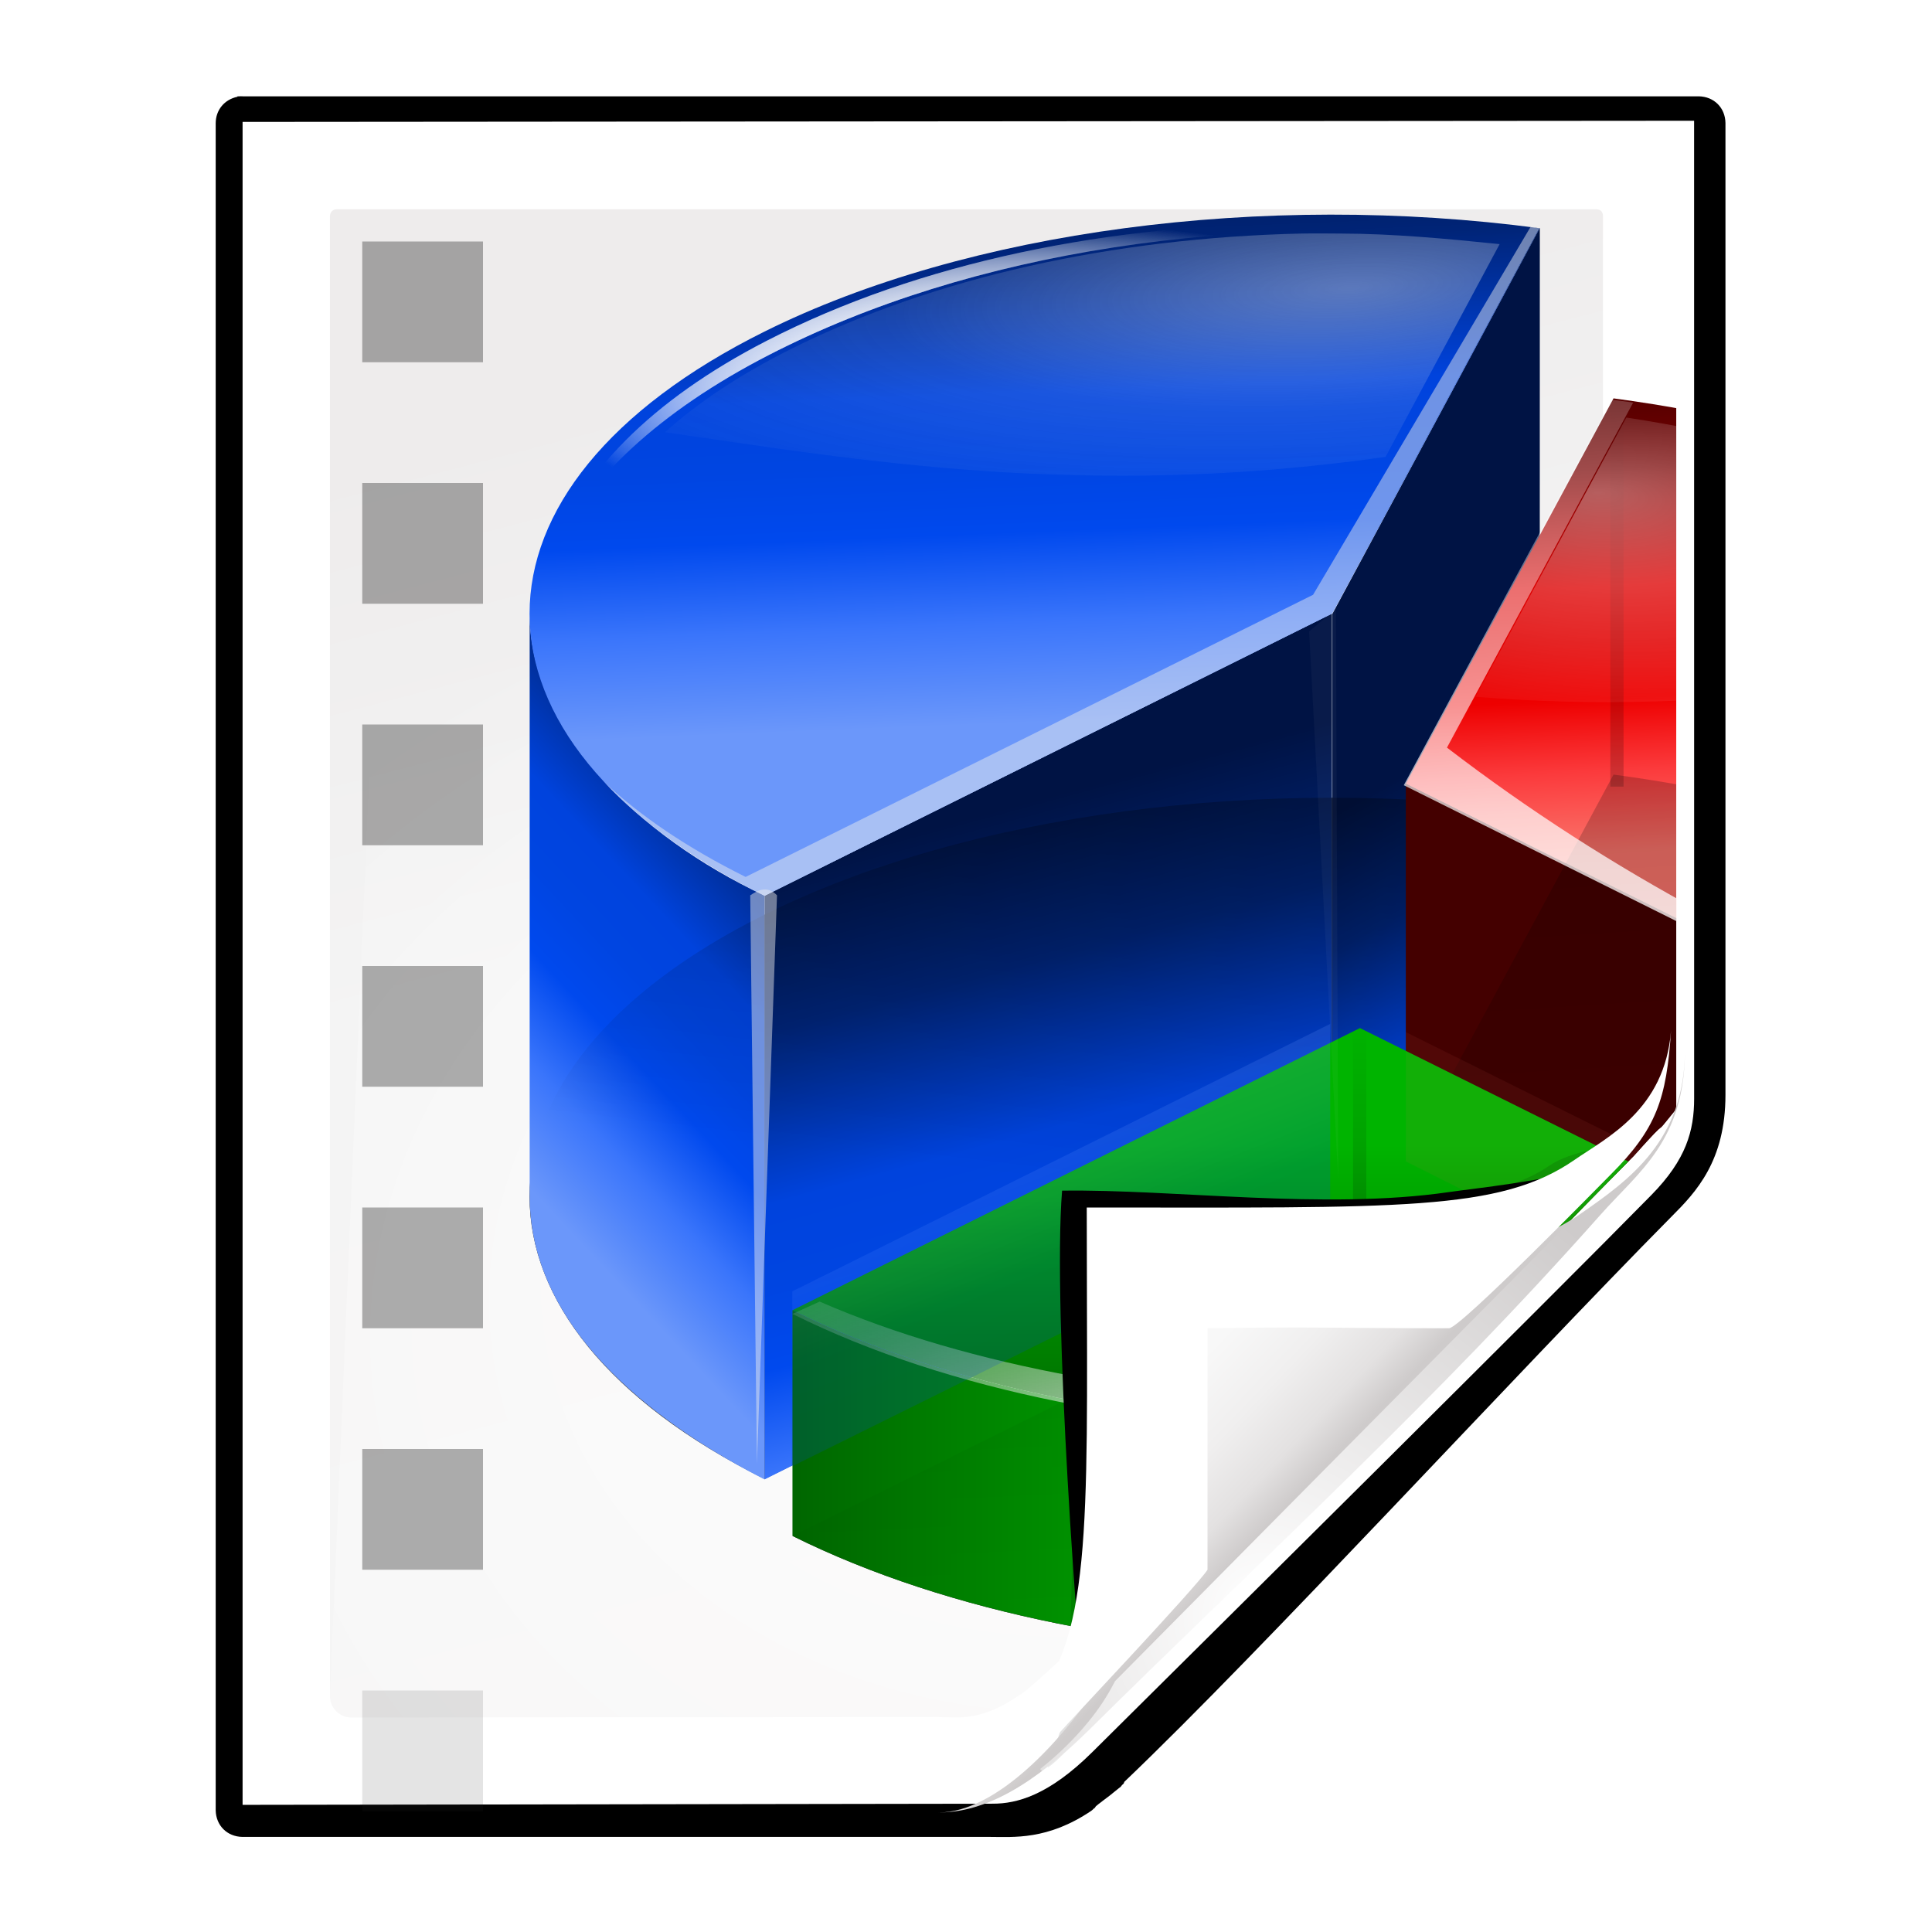 <?xml version="1.0" encoding="UTF-8" standalone="no"?>
<!-- Created with Inkscape (http://www.inkscape.org/) -->

<svg
   xmlns:dc="http://purl.org/dc/elements/1.1/"
   xmlns:cc="http://creativecommons.org/ns#"
   xmlns:rdf="http://www.w3.org/1999/02/22-rdf-syntax-ns#"
   xmlns:svg="http://www.w3.org/2000/svg"
   xmlns="http://www.w3.org/2000/svg"
   xmlns:xlink="http://www.w3.org/1999/xlink"
   xmlns:sodipodi="http://sodipodi.sourceforge.net/DTD/sodipodi-0.dtd"
   xmlns:inkscape="http://www.inkscape.org/namespaces/inkscape"
   width="128"
   height="128"
   id="svg2606"
   sodipodi:version="0.32"
   inkscape:version="0.48.0 r9654"
   version="1.0"
   sodipodi:docname="application-vnd.oasis.opendocument.chart.svgz"
   inkscape:output_extension="org.inkscape.output.svgz.inkscape"
   inkscape:export-filename="/home/pinheiro/pics/oxygen-icons/scalable/mimetypes/small/16x16/application-vnd.oasis.opendocument.chart.png"
   inkscape:export-xdpi="180"
   inkscape:export-ydpi="180">
  <defs
     id="defs2608">
    <linearGradient
       id="linearGradient6131">
      <stop
         id="stop6133"
         offset="0"
         style="stop-color:#fcfcfc;stop-opacity:1" />
      <stop
         style="stop-color:#f8f8f8;stop-opacity:1"
         offset="0.523"
         id="stop6135" />
      <stop
         id="stop6141"
         offset="0.775"
         style="stop-color:#f0efef;stop-opacity:1;" />
      <stop
         id="stop6139"
         offset="0.901"
         style="stop-color:#e3e1e1;stop-opacity:1;" />
      <stop
         id="stop6137"
         offset="1"
         style="stop-color:#cecbcb;stop-opacity:1" />
    </linearGradient>
    <linearGradient
       inkscape:collect="always"
       xlink:href="#linearGradient6131"
       id="linearGradient3893"
       gradientUnits="userSpaceOnUse"
       gradientTransform="matrix(1.012,0,0,1.012,-0.896,-0.987)"
       x1="86.738"
       y1="93.621"
       x2="95.46"
       y2="102.344" />
    <radialGradient
       inkscape:collect="always"
       xlink:href="#linearGradient3913-5"
       id="radialGradient3919-5"
       cx="90.75"
       cy="110.253"
       fx="90.75"
       fy="110.253"
       r="18.75"
       gradientTransform="matrix(1.307,0,0,1.307,-27.836,-33.818)"
       gradientUnits="userSpaceOnUse" />
    <linearGradient
       inkscape:collect="always"
       id="linearGradient3913-5">
      <stop
         style="stop-color:#ffffff;stop-opacity:1;"
         offset="0"
         id="stop3915-4" />
      <stop
         style="stop-color:#ffffff;stop-opacity:0;"
         offset="1"
         id="stop3917-7" />
    </linearGradient>
    <clipPath
       clipPathUnits="userSpaceOnUse"
       id="clipPath3889-6">
      <path
         sodipodi:nodetypes="cscscssc"
         inkscape:connector-curvature="0"
         id="path3891-5"
         d="m 112,82.503 c 0,4.465 -2.797,6.41 -5.28,8.094 -5.109,3.465 -14.939,3.325 -20.72,3.406 -0.081,5.781 0.166,15.505 -3.299,20.613 -1.684,2.482 -5.291,5.387 -8.201,5.387 2.318,0 4.743,-1.335 7.584,-4.085 9.142,-8.849 17.367,-16.135 25.673,-25.298 C 109.676,88.504 112,86.979 112,82.503 z"
         style="fill:url(#linearGradient3893);fill-opacity:1;stroke:none" />
    </clipPath>
    <filter
       color-interpolation-filters="sRGB"
       inkscape:collect="always"
       id="filter3909-6">
      <feGaussianBlur
         inkscape:collect="always"
         stdDeviation="0.43"
         id="feGaussianBlur3911-9" />
    </filter>
    <linearGradient
       inkscape:collect="always"
       xlink:href="#linearGradient3897-7"
       id="linearGradient3895-3"
       gradientUnits="userSpaceOnUse"
       gradientTransform="matrix(1.334,0,0,1.364,-37.239,-42.998)"
       x1="82.157"
       y1="90.382"
       x2="94.221"
       y2="102.184" />
    <linearGradient
       id="linearGradient3897-7">
      <stop
         style="stop-color:#fcfcfc;stop-opacity:1"
         offset="0"
         id="stop3899-4" />
      <stop
         id="stop3901-5"
         offset="0.523"
         style="stop-color:#f8f8f8;stop-opacity:1" />
      <stop
         style="stop-color:#f0efef;stop-opacity:1;"
         offset="0.723"
         id="stop3903-2" />
      <stop
         style="stop-color:#e3e1e1;stop-opacity:1;"
         offset="0.89"
         id="stop3905-5" />
      <stop
         style="stop-color:#cecbcb;stop-opacity:1"
         offset="1"
         id="stop3907-4" />
    </linearGradient>
    <clipPath
       clipPathUnits="userSpaceOnUse"
       id="clipPath6093-7">
      <path
         inkscape:connector-curvature="0"
         sodipodi:nodetypes="cccssccc"
         id="path6095-4"
         d="m 17,8 0.783,110 57.5,0 c 1.675,0 3.119,0.181 4.9,-1.6 8.798,-8.798 21.481,-23.383 28.74,-30.707 2.441,-2.463 2.801,-4.471 2.801,-6.724 L 110,8 z"
         style="fill:#ffffff;fill-opacity:1" />
    </clipPath>
    <radialGradient
       inkscape:collect="always"
       xlink:href="#linearGradient5982-7"
       id="radialGradient5988-0"
       cx="68.139"
       cy="89.42"
       fx="67.932"
       fy="72.691"
       r="47.5"
       gradientTransform="matrix(1.586,-0.079,0.065,1.295,-41.872,-14.425)"
       gradientUnits="userSpaceOnUse" />
    <linearGradient
       inkscape:collect="always"
       id="linearGradient5982-7">
      <stop
         style="stop-color:#ffffff;stop-opacity:1;"
         offset="0"
         id="stop5984-8" />
      <stop
         style="stop-color:#ffffff;stop-opacity:0;"
         offset="1"
         id="stop5986-6" />
    </linearGradient>
    <filter
       color-interpolation-filters="sRGB"
       inkscape:collect="always"
       id="filter6171-8"
       x="-0.479"
       width="1.957"
       y="-0.513"
       height="2.026">
      <feGaussianBlur
         inkscape:collect="always"
         stdDeviation="10.141"
         id="feGaussianBlur6173-8" />
    </filter>
    <linearGradient
       inkscape:collect="always"
       xlink:href="#linearGradient4518-3"
       id="linearGradient4524-4"
       x1="47.236"
       y1="22.15"
       x2="72"
       y2="116.401"
       gradientUnits="userSpaceOnUse"
       gradientTransform="matrix(0.942,0,0,0.941,3.516,3.146)" />
    <linearGradient
       id="linearGradient4518-3">
      <stop
         style="stop-color:#eeecec;stop-opacity:1"
         offset="0"
         id="stop4520-1" />
      <stop
         id="stop5969-4"
         offset="0.4"
         style="stop-color:#f4f4f4;stop-opacity:1" />
      <stop
         style="stop-color:#f6f5f5;stop-opacity:1"
         offset="1"
         id="stop4522-9" />
    </linearGradient>
    <filter
       inkscape:collect="always"
       id="filter4123">
      <feGaussianBlur
         inkscape:collect="always"
         stdDeviation="2.028"
         id="feGaussianBlur4125" />
    </filter>
    <filter
       inkscape:collect="always"
       id="filter3822">
      <feGaussianBlur
         inkscape:collect="always"
         stdDeviation="2.715"
         id="feGaussianBlur3824" />
    </filter>
    <filter
       inkscape:collect="always"
       id="filter3827"
       x="-0.085"
       width="1.169"
       y="-0.105"
       height="1.21">
      <feGaussianBlur
         inkscape:collect="always"
         stdDeviation="2.173"
         id="feGaussianBlur3829" />
    </filter>
    <linearGradient
       y2="105.403"
       x2="82.787"
       y1="85.791"
       x1="75.037"
       gradientTransform="translate(-11.959,-25.824)"
       gradientUnits="userSpaceOnUse"
       id="linearGradient4084"
       xlink:href="#radialGradient4375"
       inkscape:collect="always" />
    <linearGradient
       y2="111.028"
       x2="80.912"
       y1="89.666"
       x1="80.912"
       gradientTransform="translate(-11.959,-25.824)"
       gradientUnits="userSpaceOnUse"
       id="linearGradient4082"
       xlink:href="#radialGradient4441"
       inkscape:collect="always" />
    <linearGradient
       y2="92.997"
       x2="84.978"
       y1="104.659"
       x1="84.447"
       gradientTransform="translate(70.065,-43.655)"
       gradientUnits="userSpaceOnUse"
       id="linearGradient4080"
       xlink:href="#linearGradient4695"
       inkscape:collect="always" />
    <linearGradient
       y2="39.262"
       x2="153.089"
       y1="56.936"
       x1="153.089"
       gradientTransform="translate(-81.624,18.031)"
       gradientUnits="userSpaceOnUse"
       id="linearGradient4078"
       xlink:href="#linearGradient4914"
       inkscape:collect="always" />
    <linearGradient
       y2="104.662"
       x2="78.537"
       y1="79.915"
       x1="77.38"
       gradientUnits="userSpaceOnUse"
       id="linearGradient4076"
       xlink:href="#linearGradient4728"
       inkscape:collect="always" />
    <linearGradient
       y2="63.699"
       x2="183.501"
       y1="63.699"
       x1="149.311"
       spreadMethod="reflect"
       gradientTransform="translate(-82.024,18.031)"
       gradientUnits="userSpaceOnUse"
       id="linearGradient4074"
       xlink:href="#linearGradient4629"
       inkscape:collect="always" />
    <linearGradient
       y2="111.028"
       x2="80.912"
       y1="89.666"
       x1="80.912"
       gradientTransform="translate(-11.959,-25.824)"
       gradientUnits="userSpaceOnUse"
       id="linearGradient4072"
       xlink:href="#linearGradient4629"
       inkscape:collect="always" />
    <radialGradient
       r="16.75"
       fy="-66.51"
       fx="242.718"
       cy="-60.247"
       cx="244.956"
       gradientTransform="matrix(1.422,0,0,0.578,-101.995,-26.467)"
       gradientUnits="userSpaceOnUse"
       id="radialGradient4070"
       xlink:href="#linearGradient4955"
       inkscape:collect="always" />
    <linearGradient
       y2="53.207"
       x2="107.439"
       y1="114.899"
       x1="110.587"
       gradientTransform="translate(149.211,-132.855)"
       gradientUnits="userSpaceOnUse"
       id="linearGradient4068"
       xlink:href="#radialGradient4531"
       inkscape:collect="always" />
    <linearGradient
       y2="39.262"
       x2="153.089"
       y1="56.936"
       x1="153.089"
       gradientTransform="translate(91.076,-101.069)"
       gradientUnits="userSpaceOnUse"
       id="linearGradient4066"
       xlink:href="#linearGradient4914"
       inkscape:collect="always" />
    <linearGradient
       y2="108.707"
       x2="104.656"
       y1="57.207"
       x1="101.439"
       gradientUnits="userSpaceOnUse"
       id="linearGradient4064"
       xlink:href="#linearGradient5039"
       inkscape:collect="always" />
    <linearGradient
       y2="-54.906"
       x2="253"
       y1="7.227"
       x1="241.106"
       gradientUnits="userSpaceOnUse"
       id="linearGradient4062"
       xlink:href="#radialGradient4441"
       inkscape:collect="always" />
    <linearGradient
       y2="-38.379"
       x2="279.435"
       y1="-9.738"
       x1="261.019"
       gradientUnits="userSpaceOnUse"
       id="linearGradient4060"
       xlink:href="#radialGradient4441"
       inkscape:collect="always" />
    <linearGradient
       y2="53.207"
       x2="107.439"
       y1="114.899"
       x1="110.587"
       gradientUnits="userSpaceOnUse"
       id="linearGradient4058"
       xlink:href="#radialGradient4441"
       inkscape:collect="always" />
    <radialGradient
       r="22.062"
       fy="15.43"
       fx="67.293"
       cy="15.43"
       cx="67.293"
       gradientTransform="matrix(2.178,-0.132,0.034,0.57,-76.177,18.362)"
       gradientUnits="userSpaceOnUse"
       id="radialGradient4056"
       xlink:href="#linearGradient4577"
       inkscape:collect="always" />
    <radialGradient
       r="25.469"
       fy="23.594"
       fx="54.25"
       cy="23.594"
       cx="54.25"
       gradientTransform="matrix(1,0,0,0.344,0,15.488)"
       gradientUnits="userSpaceOnUse"
       id="radialGradient4054"
       xlink:href="#radialGradient4531"
       inkscape:collect="always" />
    <radialGradient
       r="25.469"
       fy="23.594"
       fx="54.25"
       cy="23.594"
       cx="54.25"
       gradientTransform="matrix(1,0,0,0.344,0,15.488)"
       gradientUnits="userSpaceOnUse"
       id="radialGradient4052"
       xlink:href="#radialGradient4531"
       inkscape:collect="always" />
    <linearGradient
       y2="42.572"
       x2="53.169"
       y1="119.322"
       x1="56.269"
       gradientUnits="userSpaceOnUse"
       id="linearGradient4050"
       xlink:href="#radialGradient4375"
       inkscape:collect="always" />
    <linearGradient
       y2="85.322"
       x2="92.169"
       y1="44.322"
       x1="97.019"
       gradientUnits="userSpaceOnUse"
       id="linearGradient4048"
       xlink:href="#linearGradient4399"
       inkscape:collect="always" />
    <linearGradient
       y2="36.84"
       x2="52.003"
       y1="81.624"
       x1="3.793"
       gradientUnits="userSpaceOnUse"
       id="linearGradient4046"
       xlink:href="#radialGradient4375"
       inkscape:collect="always" />
    <linearGradient
       y2="17.108"
       x2="43"
       y1="101.858"
       x1="66"
       gradientUnits="userSpaceOnUse"
       id="linearGradient4044"
       xlink:href="#radialGradient4375"
       inkscape:collect="always" />
    <linearGradient
       y2="32.1"
       x2="59.754"
       y1="91.6"
       x1="92.77"
       gradientUnits="userSpaceOnUse"
       id="linearGradient4042"
       xlink:href="#radialGradient4375"
       inkscape:collect="always" />
    <filter
       inkscape:collect="always"
       x="-0.141"
       width="1.281"
       y="-0.007"
       height="1.014"
       id="filter6204"
       color-interpolation-filters="sRGB">
      <feGaussianBlur
         inkscape:collect="always"
         stdDeviation="0.09"
         id="feGaussianBlur6206" />
    </filter>
    <filter
       inkscape:collect="always"
       id="filter5365"
       color-interpolation-filters="sRGB">
      <feGaussianBlur
         inkscape:collect="always"
         stdDeviation="0.573"
         id="feGaussianBlur5367" />
    </filter>
    <radialGradient
       id="radialGradient3922"
       cx="40.102"
       cy="43.174"
       r="130.981"
       gradientTransform="matrix(0.428,0,0,0.428,32.818,38.608)"
       gradientUnits="userSpaceOnUse">
      <stop
         offset="0"
         style="stop-color:#6b97fa;stop-opacity:1;"
         id="stop3924" />
      <stop
         offset="0.163"
         style="stop-color:#3a75fb;stop-opacity:1;"
         id="stop3926" />
      <stop
         offset="0.309"
         style="stop-color:#0049ee;stop-opacity:1;"
         id="stop3928" />
      <stop
         offset="0.424"
         style="stop-color:#0045e1;stop-opacity:1;"
         id="stop3930" />
      <stop
         offset="0.534"
         style="stop-color:#0043dd;stop-opacity:1;"
         id="stop3932" />
      <stop
         offset="0.77"
         style="stop-color:#002477;stop-opacity:1;"
         id="stop3934" />
      <stop
         offset="0.989"
         style="stop-color:#001344;stop-opacity:1;"
         id="stop3936" />
    </radialGradient>
    <filter
       inkscape:collect="always"
       id="filter5311"
       color-interpolation-filters="sRGB">
      <feGaussianBlur
         inkscape:collect="always"
         stdDeviation="0.658"
         id="feGaussianBlur5313" />
    </filter>
    <radialGradient
       id="radialGradient3903"
       cx="40.102"
       cy="43.174"
       r="130.981"
       gradientTransform="matrix(0.428,0,0,0.428,32.818,38.608)"
       gradientUnits="userSpaceOnUse">
      <stop
         offset="0"
         style="stop-color:#FA746B"
         id="stop3905" />
      <stop
         offset="0.163"
         style="stop-color:#FB3A3C"
         id="stop3907" />
      <stop
         offset="0.309"
         style="stop-color:#EE0000"
         id="stop3909" />
      <stop
         offset="0.424"
         style="stop-color:#E10000"
         id="stop3911" />
      <stop
         offset="0.534"
         style="stop-color:#DD0000"
         id="stop3913" />
      <stop
         offset="0.77"
         style="stop-color:#770000"
         id="stop3915" />
      <stop
         offset="0.989"
         style="stop-color:#440000"
         id="stop3917" />
    </radialGradient>
    <linearGradient
       inkscape:collect="always"
       xlink:href="#linearGradient4955"
       id="linearGradient4967"
       gradientUnits="userSpaceOnUse"
       spreadMethod="reflect"
       x1="154.467"
       y1="56.052"
       x2="197.636"
       y2="56.052" />
    <mask
       maskUnits="userSpaceOnUse"
       id="mask4963">
      <rect
         style="fill:url(#linearGradient4967);fill-opacity:1;stroke:none"
         id="rect4965"
         width="86.267"
         height="25.102"
         x="111.369"
         y="43.501" />
    </mask>
    <linearGradient
       inkscape:collect="always"
       id="linearGradient4695">
      <stop
         style="stop-color:#eeeeee;stop-opacity:1;"
         offset="0"
         id="stop4697" />
      <stop
         style="stop-color:#eeeeee;stop-opacity:0;"
         offset="1"
         id="stop4699" />
    </linearGradient>
    <filter
       inkscape:collect="always"
       id="filter5011"
       color-interpolation-filters="sRGB">
      <feGaussianBlur
         inkscape:collect="always"
         stdDeviation="0.456"
         id="feGaussianBlur5013" />
    </filter>
    <linearGradient
       inkscape:collect="always"
       id="linearGradient4728">
      <stop
         style="stop-color:#000000;stop-opacity:1;"
         offset="0"
         id="stop4730" />
      <stop
         style="stop-color:#000000;stop-opacity:0;"
         offset="1"
         id="stop4732" />
    </linearGradient>
    <linearGradient
       id="linearGradient3866"
       gradientUnits="userSpaceOnUse"
       x1="40.117"
       y1="49"
       x2="48.117"
       y2="49">
      <stop
         offset="0"
         style="stop-color:#00b400;stop-opacity:1;"
         id="stop3868" />
      <stop
         offset="1"
         style="stop-color:#004D00"
         id="stop3870" />
    </linearGradient>
    <linearGradient
       id="linearGradient4629"
       gradientUnits="userSpaceOnUse"
       x1="40.117"
       y1="49"
       x2="48.117"
       y2="49">
      <stop
         offset="0"
         style="stop-color:#00b400;stop-opacity:1;"
         id="stop4631" />
      <stop
         offset="1"
         style="stop-color:#004D00"
         id="stop4639" />
    </linearGradient>
    <filter
       inkscape:collect="always"
       x="-0.553"
       width="2.106"
       y="-0.026"
       height="1.052"
       id="filter4665"
       color-interpolation-filters="sRGB">
      <feGaussianBlur
         inkscape:collect="always"
         stdDeviation="0.326"
         id="feGaussianBlur4667" />
    </filter>
    <filter
       inkscape:collect="always"
       id="filter5231"
       color-interpolation-filters="sRGB">
      <feGaussianBlur
         inkscape:collect="always"
         stdDeviation="0.455"
         id="feGaussianBlur5233" />
    </filter>
    <linearGradient
       inkscape:collect="always"
       id="linearGradient4955">
      <stop
         style="stop-color:#ffffff;stop-opacity:1;"
         offset="0"
         id="stop4957" />
      <stop
         style="stop-color:#ffffff;stop-opacity:0;"
         offset="1"
         id="stop4959" />
    </linearGradient>
    <filter
       inkscape:collect="always"
       id="filter5161"
       color-interpolation-filters="sRGB">
      <feGaussianBlur
         inkscape:collect="always"
         stdDeviation="0.481"
         id="feGaussianBlur5163" />
    </filter>
    <radialGradient
       id="radialGradient3843"
       cx="19.784"
       cy="94"
       r="14"
       fx="17.117"
       fy="88.667"
       gradientUnits="userSpaceOnUse">
      <stop
         offset="0"
         style="stop-color:#ffffff;stop-opacity:1;"
         id="stop3845" />
      <stop
         id="stop3847"
         style="stop-color:#ffffff;stop-opacity:0.709;"
         offset="0.5" />
      <stop
         offset="1"
         style="stop-color:#ffffff;stop-opacity:0;"
         id="stop3849" />
    </radialGradient>
    <filter
       inkscape:collect="always"
       x="-1.048"
       width="3.095"
       y="-0.052"
       height="1.104"
       id="filter4910"
       color-interpolation-filters="sRGB">
      <feGaussianBlur
         inkscape:collect="always"
         stdDeviation="0.306"
         id="feGaussianBlur4912" />
    </filter>
    <linearGradient
       inkscape:collect="always"
       id="linearGradient4914">
      <stop
         style="stop-color:#000000;stop-opacity:1;"
         offset="0"
         id="stop4916" />
      <stop
         style="stop-color:#000000;stop-opacity:0;"
         offset="1"
         id="stop4918" />
    </linearGradient>
    <filter
       inkscape:collect="always"
       id="filter5107"
       color-interpolation-filters="sRGB">
      <feGaussianBlur
         inkscape:collect="always"
         stdDeviation="0.438"
         id="feGaussianBlur5109" />
    </filter>
    <linearGradient
       inkscape:collect="always"
       id="linearGradient5039">
      <stop
         style="stop-color:#000000;stop-opacity:1;"
         offset="0"
         id="stop5041" />
      <stop
         style="stop-color:#000000;stop-opacity:0;"
         offset="1"
         id="stop5043" />
    </linearGradient>
    <radialGradient
       id="radialGradient3814"
       cx="40.102"
       cy="43.174"
       r="130.981"
       gradientTransform="matrix(0.428,0,0,0.428,32.818,38.608)"
       gradientUnits="userSpaceOnUse">
      <stop
         offset="0"
         style="stop-color:#FA746B"
         id="stop3816" />
      <stop
         offset="0.163"
         style="stop-color:#FB3A3C"
         id="stop3818" />
      <stop
         offset="0.309"
         style="stop-color:#EE0000"
         id="stop3820" />
      <stop
         offset="0.424"
         style="stop-color:#E10000"
         id="stop3822" />
      <stop
         offset="0.534"
         style="stop-color:#DD0000"
         id="stop3824" />
      <stop
         offset="0.77"
         style="stop-color:#770000"
         id="stop3826" />
      <stop
         offset="0.989"
         style="stop-color:#440000"
         id="stop3828" />
    </radialGradient>
    <radialGradient
       id="radialGradient3797"
       cx="40.102"
       cy="43.174"
       r="130.981"
       gradientTransform="matrix(0.428,0,0,0.428,32.818,38.608)"
       gradientUnits="userSpaceOnUse">
      <stop
         offset="0"
         style="stop-color:#FA746B"
         id="stop3799" />
      <stop
         offset="0.163"
         style="stop-color:#FB3A3C"
         id="stop3801" />
      <stop
         offset="0.309"
         style="stop-color:#EE0000"
         id="stop3803" />
      <stop
         offset="0.424"
         style="stop-color:#E10000"
         id="stop3805" />
      <stop
         offset="0.534"
         style="stop-color:#DD0000"
         id="stop3807" />
      <stop
         offset="0.77"
         style="stop-color:#770000"
         id="stop3809" />
      <stop
         offset="0.989"
         style="stop-color:#440000"
         id="stop3811" />
    </radialGradient>
    <radialGradient
       id="radialGradient4441"
       cx="40.102"
       cy="43.174"
       r="130.981"
       gradientTransform="matrix(0.428,0,0,0.428,32.818,38.608)"
       gradientUnits="userSpaceOnUse">
      <stop
         offset="0"
         style="stop-color:#FA746B"
         id="stop4443" />
      <stop
         offset="0.163"
         style="stop-color:#FB3A3C"
         id="stop4445" />
      <stop
         offset="0.309"
         style="stop-color:#EE0000"
         id="stop4447" />
      <stop
         offset="0.424"
         style="stop-color:#E10000"
         id="stop4449" />
      <stop
         offset="0.534"
         style="stop-color:#DD0000"
         id="stop4451" />
      <stop
         offset="0.77"
         style="stop-color:#770000"
         id="stop4453" />
      <stop
         offset="0.989"
         style="stop-color:#440000"
         id="stop4455" />
    </radialGradient>
    <filter
       inkscape:collect="always"
       x="-0.032"
       width="1.064"
       y="-0.109"
       height="1.219"
       id="filter4623"
       color-interpolation-filters="sRGB">
      <feGaussianBlur
         inkscape:collect="always"
         stdDeviation="0.587"
         id="feGaussianBlur4625" />
    </filter>
    <linearGradient
       id="linearGradient4577">
      <stop
         style="stop-color:#eeeeee;stop-opacity:1;"
         offset="0"
         id="stop4579" />
      <stop
         id="stop4585"
         offset="0.5"
         style="stop-color:#eeeeee;stop-opacity:0.288;" />
      <stop
         style="stop-color:#eeeeee;stop-opacity:0;"
         offset="1"
         id="stop4581" />
    </linearGradient>
    <filter
       inkscape:collect="always"
       id="filter4535"
       color-interpolation-filters="sRGB">
      <feGaussianBlur
         inkscape:collect="always"
         stdDeviation="0.577"
         id="feGaussianBlur4537" />
    </filter>
    <radialGradient
       id="radialGradient3770"
       cx="19.784"
       cy="94"
       r="14"
       fx="17.117"
       fy="88.667"
       gradientUnits="userSpaceOnUse">
      <stop
         offset="0"
         style="stop-color:#ffffff;stop-opacity:1;"
         id="stop3772" />
      <stop
         id="stop3774"
         style="stop-color:#ffffff;stop-opacity:0.709;"
         offset="0.5" />
      <stop
         offset="1"
         style="stop-color:#ffffff;stop-opacity:0;"
         id="stop3776" />
    </radialGradient>
    <filter
       inkscape:collect="always"
       id="filter4501"
       color-interpolation-filters="sRGB">
      <feGaussianBlur
         inkscape:collect="always"
         stdDeviation="0.384"
         id="feGaussianBlur4503" />
    </filter>
    <radialGradient
       id="radialGradient4531"
       cx="19.784"
       cy="94"
       r="14"
       fx="17.117"
       fy="88.667"
       gradientUnits="userSpaceOnUse">
      <stop
         offset="0"
         style="stop-color:#ffffff;stop-opacity:1;"
         id="stop4533" />
      <stop
         id="stop4537"
         style="stop-color:#ffffff;stop-opacity:0.709;"
         offset="0.5" />
      <stop
         offset="1"
         style="stop-color:#ffffff;stop-opacity:0;"
         id="stop4535" />
    </radialGradient>
    <filter
       inkscape:collect="always"
       id="filter4460"
       color-interpolation-filters="sRGB">
      <feGaussianBlur
         inkscape:collect="always"
         stdDeviation="0.398"
         id="feGaussianBlur4462" />
    </filter>
    <radialGradient
       id="radialGradient3744"
       cx="40.102"
       cy="43.174"
       r="130.981"
       gradientTransform="matrix(0.428,0,0,0.428,32.818,38.608)"
       gradientUnits="userSpaceOnUse">
      <stop
         offset="0"
         style="stop-color:#6b97fa;stop-opacity:1;"
         id="stop3746" />
      <stop
         offset="0.163"
         style="stop-color:#3a75fb;stop-opacity:1;"
         id="stop3748" />
      <stop
         offset="0.309"
         style="stop-color:#0049ee;stop-opacity:1;"
         id="stop3750" />
      <stop
         offset="0.424"
         style="stop-color:#0045e1;stop-opacity:1;"
         id="stop3752" />
      <stop
         offset="0.534"
         style="stop-color:#0043dd;stop-opacity:1;"
         id="stop3754" />
      <stop
         offset="0.77"
         style="stop-color:#002477;stop-opacity:1;"
         id="stop3756" />
      <stop
         offset="0.989"
         style="stop-color:#001344;stop-opacity:1;"
         id="stop3758" />
    </radialGradient>
    <filter
       inkscape:collect="always"
       id="filter4543"
       color-interpolation-filters="sRGB">
      <feGaussianBlur
         inkscape:collect="always"
         stdDeviation="0.336"
         id="feGaussianBlur4545" />
    </filter>
    <linearGradient
       inkscape:collect="always"
       id="linearGradient4399">
      <stop
         style="stop-color:#000000;stop-opacity:1;"
         offset="0"
         id="stop4401" />
      <stop
         style="stop-color:#000000;stop-opacity:0;"
         offset="1"
         id="stop4403" />
    </linearGradient>
    <radialGradient
       id="radialGradient3721"
       cx="40.102"
       cy="43.174"
       r="130.981"
       gradientTransform="matrix(0.428,0,0,0.428,32.818,38.608)"
       gradientUnits="userSpaceOnUse">
      <stop
         offset="0"
         style="stop-color:#6b97fa;stop-opacity:1;"
         id="stop3723" />
      <stop
         offset="0.163"
         style="stop-color:#3a75fb;stop-opacity:1;"
         id="stop3725" />
      <stop
         offset="0.309"
         style="stop-color:#0049ee;stop-opacity:1;"
         id="stop3727" />
      <stop
         offset="0.424"
         style="stop-color:#0045e1;stop-opacity:1;"
         id="stop3729" />
      <stop
         offset="0.534"
         style="stop-color:#0043dd;stop-opacity:1;"
         id="stop3731" />
      <stop
         offset="0.77"
         style="stop-color:#002477;stop-opacity:1;"
         id="stop3733" />
      <stop
         offset="0.989"
         style="stop-color:#001344;stop-opacity:1;"
         id="stop3735" />
    </radialGradient>
    <radialGradient
       id="radialGradient3704"
       cx="40.102"
       cy="43.174"
       r="130.981"
       gradientTransform="matrix(0.428,0,0,0.428,32.818,38.608)"
       gradientUnits="userSpaceOnUse">
      <stop
         offset="0"
         style="stop-color:#6b97fa;stop-opacity:1;"
         id="stop3706" />
      <stop
         offset="0.163"
         style="stop-color:#3a75fb;stop-opacity:1;"
         id="stop3708" />
      <stop
         offset="0.309"
         style="stop-color:#0049ee;stop-opacity:1;"
         id="stop3710" />
      <stop
         offset="0.424"
         style="stop-color:#0045e1;stop-opacity:1;"
         id="stop3712" />
      <stop
         offset="0.534"
         style="stop-color:#0043dd;stop-opacity:1;"
         id="stop3714" />
      <stop
         offset="0.77"
         style="stop-color:#002477;stop-opacity:1;"
         id="stop3716" />
      <stop
         offset="0.989"
         style="stop-color:#001344;stop-opacity:1;"
         id="stop3718" />
    </radialGradient>
    <radialGradient
       id="radialGradient4375"
       cx="40.102"
       cy="43.174"
       r="130.981"
       gradientTransform="matrix(0.428,0,0,0.428,32.818,38.608)"
       gradientUnits="userSpaceOnUse">
      <stop
         offset="0"
         style="stop-color:#6b97fa;stop-opacity:1;"
         id="stop4377" />
      <stop
         offset="0.163"
         style="stop-color:#3a75fb;stop-opacity:1;"
         id="stop4379" />
      <stop
         offset="0.309"
         style="stop-color:#0049ee;stop-opacity:1;"
         id="stop4381" />
      <stop
         offset="0.424"
         style="stop-color:#0045e1;stop-opacity:1;"
         id="stop4383" />
      <stop
         offset="0.534"
         style="stop-color:#0043dd;stop-opacity:1;"
         id="stop4385" />
      <stop
         offset="0.77"
         style="stop-color:#002477;stop-opacity:1;"
         id="stop4387" />
      <stop
         offset="0.989"
         style="stop-color:#001344;stop-opacity:1;"
         id="stop4389" />
    </radialGradient>
    <filter
       inkscape:collect="always"
       x="-0.066"
       width="1.132"
       y="-0.187"
       height="1.373"
       id="filter6121"
       color-interpolation-filters="sRGB">
      <feGaussianBlur
         inkscape:collect="always"
         stdDeviation="1.65"
         id="feGaussianBlur6123" />
    </filter>
    <filter
       inkscape:collect="always"
       x="-0.093"
       width="1.187"
       y="-0.112"
       height="1.223"
       id="filter6125"
       color-interpolation-filters="sRGB">
      <feGaussianBlur
         inkscape:collect="always"
         stdDeviation="1.65"
         id="feGaussianBlur6127" />
    </filter>
    <filter
       inkscape:collect="always"
       x="-0.074"
       width="1.148"
       y="-0.109"
       height="1.218"
       id="filter6129"
       color-interpolation-filters="sRGB">
      <feGaussianBlur
         inkscape:collect="always"
         stdDeviation="1.65"
         id="feGaussianBlur6131" />
    </filter>
    <clipPath
       id="clipPath4085"
       clipPathUnits="userSpaceOnUse">
      <path
         sodipodi:nodetypes="ccssscccccc"
         inkscape:connector-curvature="0"
         id="path4087"
         d="m -95.398,-74.863 c -0.661,0 -0.972,0.456 -0.972,0.972 l 0,209.984 c 0,1.598 1.321,2.916 2.917,2.917 l 105.995,0.061 c 0.103,6e-5 6.367,-0.016 7.708,1e-4 12.721,-8.759 44.026,-42.696 61.424,-60.203 2.872,-3.222 0.89,-0.72 2.828,-3.126 l 1.2e-4,-149.633 c 0,-0.628 -0.317,-0.972 -0.972,-0.972 z"
         style="opacity:0.847;fill:url(#radialGradient4089);fill-opacity:1" />
    </clipPath>
    <linearGradient
       y2="76.9"
       x2="151.9"
       y1="79.101"
       x1="154.101"
       gradientTransform="translate(-143,-64)"
       gradientUnits="userSpaceOnUse"
       id="linearGradient3425"
       xlink:href="#XMLID_68_-7"
       inkscape:collect="always" />
    <linearGradient
       y2="76.444"
       x2="153"
       y1="79.557"
       x1="153"
       gradientTransform="translate(-143,-64)"
       gradientUnits="userSpaceOnUse"
       id="linearGradient3422"
       xlink:href="#XMLID_67_-5"
       inkscape:collect="always" />
    <linearGradient
       y2="76.9"
       x2="151.9"
       y1="79.101"
       x1="154.101"
       gradientTransform="translate(-143,-64)"
       gradientUnits="userSpaceOnUse"
       id="linearGradient3420"
       xlink:href="#XMLID_68_-7"
       inkscape:collect="always" />
    <linearGradient
       y2="76.444"
       x2="153"
       y1="79.557"
       x1="153"
       gradientTransform="translate(-143,-64)"
       gradientUnits="userSpaceOnUse"
       id="linearGradient3418"
       xlink:href="#XMLID_67_-5"
       inkscape:collect="always" />
    <linearGradient
       y2="76.9"
       x2="151.9"
       y1="79.101"
       x1="154.101"
       gradientTransform="translate(-143,-64)"
       gradientUnits="userSpaceOnUse"
       id="linearGradient3415"
       xlink:href="#XMLID_68_-7"
       inkscape:collect="always" />
    <linearGradient
       y2="76.444"
       x2="153"
       y1="79.557"
       x1="153"
       gradientTransform="translate(-143,-64)"
       gradientUnits="userSpaceOnUse"
       id="linearGradient3413"
       xlink:href="#XMLID_67_-5"
       inkscape:collect="always" />
    <linearGradient
       y2="76.9"
       x2="151.9"
       y1="79.101"
       x1="154.101"
       gradientTransform="translate(-143,-64)"
       gradientUnits="userSpaceOnUse"
       id="linearGradient3411"
       xlink:href="#XMLID_68_-7"
       inkscape:collect="always" />
    <linearGradient
       y2="76.444"
       x2="153"
       y1="79.557"
       x1="153"
       gradientTransform="translate(-143,-64)"
       gradientUnits="userSpaceOnUse"
       id="linearGradient3408"
       xlink:href="#XMLID_67_-5"
       inkscape:collect="always" />
    <linearGradient
       y2="76.9"
       x2="151.9"
       y1="79.101"
       x1="154.101"
       gradientTransform="translate(-143,-64)"
       gradientUnits="userSpaceOnUse"
       id="linearGradient3406"
       xlink:href="#XMLID_68_-7"
       inkscape:collect="always" />
    <linearGradient
       y2="76.444"
       x2="153"
       y1="79.557"
       x1="153"
       gradientTransform="translate(-143,-64)"
       gradientUnits="userSpaceOnUse"
       id="linearGradient3404"
       xlink:href="#XMLID_67_-5"
       inkscape:collect="always" />
    <linearGradient
       y2="76.9"
       x2="151.9"
       y1="79.101"
       x1="154.101"
       gradientTransform="translate(-143,-64)"
       gradientUnits="userSpaceOnUse"
       id="linearGradient3402"
       xlink:href="#XMLID_68_-7"
       inkscape:collect="always" />
    <linearGradient
       y2="76.444"
       x2="153"
       y1="79.557"
       x1="153"
       gradientTransform="translate(-143,-64)"
       gradientUnits="userSpaceOnUse"
       id="linearGradient3400"
       xlink:href="#XMLID_67_-5"
       inkscape:collect="always" />
    <linearGradient
       y2="76.9"
       x2="151.9"
       y1="79.101"
       x1="154.101"
       gradientTransform="translate(-143,-64)"
       gradientUnits="userSpaceOnUse"
       id="linearGradient3330"
       xlink:href="#XMLID_68_-7"
       inkscape:collect="always" />
    <linearGradient
       y2="76.444"
       x2="153"
       y1="79.557"
       x1="153"
       gradientTransform="translate(-143,-64)"
       gradientUnits="userSpaceOnUse"
       id="linearGradient3328"
       xlink:href="#XMLID_67_-5"
       inkscape:collect="always" />
    <linearGradient
       y2="76.9"
       x2="151.9"
       y1="79.101"
       x1="154.101"
       gradientTransform="translate(-143,-64)"
       gradientUnits="userSpaceOnUse"
       id="linearGradient3326"
       xlink:href="#XMLID_68_-7"
       inkscape:collect="always" />
    <linearGradient
       y2="76.444"
       x2="153"
       y1="79.557"
       x1="153"
       gradientTransform="translate(-143,-64)"
       gradientUnits="userSpaceOnUse"
       id="linearGradient3324"
       xlink:href="#XMLID_67_-5"
       inkscape:collect="always" />
    <linearGradient
       gradientTransform="translate(-143,-64)"
       y2="76.9"
       x2="151.9"
       y1="79.101"
       x1="154.101"
       gradientUnits="userSpaceOnUse"
       id="linearGradient3452">
      <stop
         id="stop3454"
         style="stop-color:#eaeaea;stop-opacity:1;"
         offset="0" />
      <stop
         id="stop3456"
         style="stop-color:#616161"
         offset="1" />
    </linearGradient>
    <linearGradient
       gradientTransform="translate(-143,-64)"
       y2="76.444"
       x2="153"
       y1="79.557"
       x1="153"
       gradientUnits="userSpaceOnUse"
       id="linearGradient3445">
      <stop
         id="stop3447"
         style="stop-color:#FFFFFF"
         offset="0" />
      <stop
         id="stop3449"
         style="stop-color:#DDDDDD"
         offset="1" />
    </linearGradient>
    <linearGradient
       gradientTransform="translate(-143,-64)"
       y2="76.9"
       x2="151.9"
       y1="79.101"
       x1="154.101"
       gradientUnits="userSpaceOnUse"
       id="linearGradient3438">
      <stop
         id="stop3440"
         style="stop-color:#eaeaea;stop-opacity:1;"
         offset="0" />
      <stop
         id="stop3442"
         style="stop-color:#616161"
         offset="1" />
    </linearGradient>
    <linearGradient
       gradientTransform="translate(-143,-64)"
       y2="76.444"
       x2="153"
       y1="79.557"
       x1="153"
       gradientUnits="userSpaceOnUse"
       id="linearGradient3431">
      <stop
         id="stop3433"
         style="stop-color:#FFFFFF"
         offset="0" />
      <stop
         id="stop3435"
         style="stop-color:#DDDDDD"
         offset="1" />
    </linearGradient>
    <linearGradient
       gradientTransform="translate(-143,-64)"
       y2="76.9"
       x2="151.9"
       y1="79.101"
       x1="154.101"
       gradientUnits="userSpaceOnUse"
       id="linearGradient3424">
      <stop
         id="stop3426"
         style="stop-color:#eaeaea;stop-opacity:1;"
         offset="0" />
      <stop
         id="stop3428"
         style="stop-color:#616161"
         offset="1" />
    </linearGradient>
    <linearGradient
       gradientTransform="translate(-143,-64)"
       y2="76.444"
       x2="153"
       y1="79.557"
       x1="153"
       gradientUnits="userSpaceOnUse"
       id="linearGradient3417">
      <stop
         id="stop3419"
         style="stop-color:#FFFFFF"
         offset="0" />
      <stop
         id="stop3421"
         style="stop-color:#DDDDDD"
         offset="1" />
    </linearGradient>
    <linearGradient
       gradientTransform="translate(-143,-64)"
       y2="76.9"
       x2="151.9"
       y1="79.101"
       x1="154.101"
       gradientUnits="userSpaceOnUse"
       id="linearGradient3410">
      <stop
         id="stop3412"
         style="stop-color:#eaeaea;stop-opacity:1;"
         offset="0" />
      <stop
         id="stop3414"
         style="stop-color:#616161"
         offset="1" />
    </linearGradient>
    <linearGradient
       gradientTransform="translate(-143,-64)"
       y2="76.444"
       x2="153"
       y1="79.557"
       x1="153"
       gradientUnits="userSpaceOnUse"
       id="linearGradient3403">
      <stop
         id="stop3405"
         style="stop-color:#FFFFFF"
         offset="0" />
      <stop
         id="stop3407"
         style="stop-color:#DDDDDD"
         offset="1" />
    </linearGradient>
    <linearGradient
       gradientTransform="translate(-143,-64)"
       y2="76.9"
       x2="151.9"
       y1="79.101"
       x1="154.101"
       gradientUnits="userSpaceOnUse"
       id="linearGradient3396">
      <stop
         id="stop3398"
         style="stop-color:#eaeaea;stop-opacity:1;"
         offset="0" />
      <stop
         id="stop3400"
         style="stop-color:#616161"
         offset="1" />
    </linearGradient>
    <linearGradient
       gradientTransform="translate(-143,-64)"
       y2="76.444"
       x2="153"
       y1="79.557"
       x1="153"
       gradientUnits="userSpaceOnUse"
       id="linearGradient3389">
      <stop
         id="stop3391"
         style="stop-color:#FFFFFF"
         offset="0" />
      <stop
         id="stop3393"
         style="stop-color:#DDDDDD"
         offset="1" />
    </linearGradient>
    <linearGradient
       gradientTransform="translate(-143,-64)"
       y2="76.9"
       x2="151.9"
       y1="79.101"
       x1="154.101"
       gradientUnits="userSpaceOnUse"
       id="linearGradient3382">
      <stop
         id="stop3384"
         style="stop-color:#eaeaea;stop-opacity:1;"
         offset="0" />
      <stop
         id="stop3386"
         style="stop-color:#616161"
         offset="1" />
    </linearGradient>
    <linearGradient
       gradientTransform="translate(-143,-64)"
       y2="76.444"
       x2="153"
       y1="79.557"
       x1="153"
       gradientUnits="userSpaceOnUse"
       id="linearGradient3375">
      <stop
         id="stop3377"
         style="stop-color:#FFFFFF"
         offset="0" />
      <stop
         id="stop3379"
         style="stop-color:#DDDDDD"
         offset="1" />
    </linearGradient>
    <linearGradient
       gradientTransform="translate(-143,-64)"
       y2="76.9"
       x2="151.9"
       y1="79.101"
       x1="154.101"
       gradientUnits="userSpaceOnUse"
       id="linearGradient3368">
      <stop
         id="stop3370"
         style="stop-color:#eaeaea;stop-opacity:1;"
         offset="0" />
      <stop
         id="stop3372"
         style="stop-color:#616161"
         offset="1" />
    </linearGradient>
    <linearGradient
       gradientTransform="translate(-143,-64)"
       y2="76.444"
       x2="153"
       y1="79.557"
       x1="153"
       gradientUnits="userSpaceOnUse"
       id="linearGradient3361">
      <stop
         id="stop3363"
         style="stop-color:#FFFFFF"
         offset="0" />
      <stop
         id="stop3365"
         style="stop-color:#DDDDDD"
         offset="1" />
    </linearGradient>
    <linearGradient
       gradientTransform="translate(-143,-64)"
       y2="76.9"
       x2="151.9"
       y1="79.101"
       x1="154.101"
       gradientUnits="userSpaceOnUse"
       id="linearGradient3354">
      <stop
         id="stop3356"
         style="stop-color:#eaeaea;stop-opacity:1;"
         offset="0" />
      <stop
         id="stop3358"
         style="stop-color:#616161"
         offset="1" />
    </linearGradient>
    <linearGradient
       gradientTransform="translate(-143,-64)"
       y2="76.444"
       x2="153"
       y1="79.557"
       x1="153"
       gradientUnits="userSpaceOnUse"
       id="linearGradient3347">
      <stop
         id="stop3349"
         style="stop-color:#FFFFFF"
         offset="0" />
      <stop
         id="stop3351"
         style="stop-color:#DDDDDD"
         offset="1" />
    </linearGradient>
    <linearGradient
       gradientTransform="translate(-143,-64)"
       y2="76.9"
       x2="151.9"
       y1="79.101"
       x1="154.101"
       gradientUnits="userSpaceOnUse"
       id="XMLID_68_-7">
      <stop
         id="stop291-6"
         style="stop-color:#eaeaea;stop-opacity:1;"
         offset="0" />
      <stop
         id="stop293-56"
         style="stop-color:#616161"
         offset="1" />
    </linearGradient>
    <linearGradient
       gradientTransform="translate(-143,-64)"
       y2="76.444"
       x2="153"
       y1="79.557"
       x1="153"
       gradientUnits="userSpaceOnUse"
       id="XMLID_67_-5">
      <stop
         id="stop284-5"
         style="stop-color:#FFFFFF"
         offset="0" />
      <stop
         id="stop286-4"
         style="stop-color:#DDDDDD"
         offset="1" />
    </linearGradient>
    <filter
       height="1.408"
       y="-0.204"
       width="1.329"
       x="-0.165"
       id="filter4087"
       inkscape:collect="always">
      <feGaussianBlur
         id="feGaussianBlur4089"
         stdDeviation="4.223"
         inkscape:collect="always" />
    </filter>
    <filter
       id="filter4123-2"
       inkscape:collect="always">
      <feGaussianBlur
         id="feGaussianBlur4125-6"
         stdDeviation="2.028"
         inkscape:collect="always" />
    </filter>
    <linearGradient
       id="linearGradient4518-3-0">
      <stop
         id="stop4520-1-6"
         offset="0"
         style="stop-color:#eeecec;stop-opacity:1" />
      <stop
         style="stop-color:#f4f4f4;stop-opacity:1"
         offset="0.4"
         id="stop5969-4-8" />
      <stop
         id="stop4522-9-9"
         offset="1"
         style="stop-color:#f6f5f5;stop-opacity:1" />
    </linearGradient>
    <filter
       height="2.026"
       y="-0.513"
       width="1.957"
       x="-0.479"
       id="filter6171-8-4"
       inkscape:collect="always"
       color-interpolation-filters="sRGB">
      <feGaussianBlur
         id="feGaussianBlur6173-8-9"
         stdDeviation="10.141"
         inkscape:collect="always" />
    </filter>
    <linearGradient
       id="linearGradient5982-7-4"
       inkscape:collect="always">
      <stop
         id="stop5984-8-3"
         offset="0"
         style="stop-color:#ffffff;stop-opacity:1;" />
      <stop
         id="stop5986-6-1"
         offset="1"
         style="stop-color:#ffffff;stop-opacity:0;" />
    </linearGradient>
    <clipPath
       id="clipPath6093-7-6"
       clipPathUnits="userSpaceOnUse">
      <path
         style="fill:#ffffff;fill-opacity:1"
         d="m 17,8 0.783,110 57.5,0 c 1.675,0 3.119,0.181 4.9,-1.6 C 88.981,107.602 99.94,96.548 107.199,89.224 109.64,86.761 110,84.753 110,82.5 L 110,8 z"
         id="path6095-4-8"
         sodipodi:nodetypes="cccssccc"
         inkscape:connector-curvature="0" />
    </clipPath>
    <linearGradient
       id="linearGradient3897-7-4">
      <stop
         id="stop3899-4-4"
         offset="0"
         style="stop-color:#fcfcfc;stop-opacity:1" />
      <stop
         style="stop-color:#f8f8f8;stop-opacity:1"
         offset="0.523"
         id="stop3901-5-3" />
      <stop
         id="stop3903-2-0"
         offset="0.723"
         style="stop-color:#f0efef;stop-opacity:1;" />
      <stop
         id="stop3905-5-7"
         offset="0.89"
         style="stop-color:#e3e1e1;stop-opacity:1;" />
      <stop
         id="stop3907-4-8"
         offset="1"
         style="stop-color:#cecbcb;stop-opacity:1" />
    </linearGradient>
    <filter
       id="filter3909-6-5"
       inkscape:collect="always"
       color-interpolation-filters="sRGB">
      <feGaussianBlur
         id="feGaussianBlur3911-9-4"
         stdDeviation="0.43"
         inkscape:collect="always" />
    </filter>
    <clipPath
       id="clipPath3889-6-5"
       clipPathUnits="userSpaceOnUse">
      <path
         style="fill:url(#linearGradient3893-6);fill-opacity:1;stroke:none"
         d="m 112,82.503 c 0,4.465 -2.797,6.41 -5.28,8.094 -5.109,3.465 -14.939,3.325 -20.72,3.406 -0.081,5.781 0.166,15.505 -3.299,20.613 -1.684,2.482 -5.291,5.387 -8.201,5.387 2.318,0 4.743,-1.335 7.584,-4.085 9.142,-8.849 17.367,-16.135 25.673,-25.298 C 109.676,88.504 112,86.979 112,82.503 z"
         id="path3891-5-2"
         inkscape:connector-curvature="0"
         sodipodi:nodetypes="cscscssc" />
    </clipPath>
    <linearGradient
       id="linearGradient3913-5-3"
       inkscape:collect="always">
      <stop
         id="stop3915-4-7"
         offset="0"
         style="stop-color:#ffffff;stop-opacity:1;" />
      <stop
         id="stop3917-7-4"
         offset="1"
         style="stop-color:#ffffff;stop-opacity:0;" />
    </linearGradient>
    <radialGradient
       gradientUnits="userSpaceOnUse"
       gradientTransform="matrix(1.307,0,0,1.307,-27.836,-33.818)"
       r="18.75"
       fy="110.253"
       fx="90.75"
       cy="110.253"
       cx="90.75"
       id="radialGradient3919-5-9"
       xlink:href="#linearGradient3913-5-3"
       inkscape:collect="always" />
    <linearGradient
       y2="102.344"
       x2="95.46"
       y1="93.621"
       x1="86.738"
       gradientTransform="matrix(1.012,0,0,1.012,-0.896,-0.987)"
       gradientUnits="userSpaceOnUse"
       id="linearGradient3893-6"
       xlink:href="#linearGradient6131-5"
       inkscape:collect="always" />
    <linearGradient
       id="linearGradient6131-5">
      <stop
         style="stop-color:#fcfcfc;stop-opacity:1"
         offset="0"
         id="stop6133-5" />
      <stop
         id="stop6135-4"
         offset="0.523"
         style="stop-color:#f8f8f8;stop-opacity:1" />
      <stop
         style="stop-color:#f0efef;stop-opacity:1;"
         offset="0.775"
         id="stop6141-7" />
      <stop
         style="stop-color:#e3e1e1;stop-opacity:1;"
         offset="0.901"
         id="stop6139-6" />
      <stop
         style="stop-color:#cecbcb;stop-opacity:1"
         offset="1"
         id="stop6137-5" />
    </linearGradient>
    <linearGradient
       inkscape:collect="always"
       xlink:href="#linearGradient3897-7-4"
       id="linearGradient3797"
       gradientUnits="userSpaceOnUse"
       gradientTransform="matrix(1.373,0,0,1.404,-368.068,-87.623)"
       x1="82.157"
       y1="90.382"
       x2="94.221"
       y2="102.184" />
    <radialGradient
       inkscape:collect="always"
       xlink:href="#linearGradient5982-7-4"
       id="radialGradient3841"
       gradientUnits="userSpaceOnUse"
       gradientTransform="matrix(1.707,-0.085,0.07,1.394,-377.052,-64.418)"
       cx="64"
       cy="64.004"
       fx="63.793"
       fy="47.275"
       r="47.5" />
    <linearGradient
       inkscape:collect="always"
       xlink:href="#linearGradient4518-3-0"
       id="linearGradient3844"
       gradientUnits="userSpaceOnUse"
       gradientTransform="matrix(1.014,0,0,1.013,-328.203,-45.507)"
       x1="72"
       y1="0"
       x2="72"
       y2="116.401" />
    <linearGradient
       inkscape:collect="always"
       xlink:href="#linearGradient4695"
       id="linearGradient3849"
       gradientUnits="userSpaceOnUse"
       gradientTransform="translate(70.065,-43.655)"
       x1="84.447"
       y1="104.659"
       x2="84.978"
       y2="92.997" />
  </defs>
  <sodipodi:namedview
     id="base"
     pagecolor="#ffffff"
     bordercolor="#666666"
     borderopacity="1.0"
     inkscape:pageopacity="0.0"
     inkscape:pageshadow="2"
     inkscape:zoom="1.4142136"
     inkscape:cx="-87.871407"
     inkscape:cy="53.168704"
     inkscape:document-units="px"
     inkscape:current-layer="layer1"
     width="128px"
     height="128px"
     showgrid="true"
     inkscape:grid-points="true"
     showguides="true"
     inkscape:guide-bbox="true"
     inkscape:window-width="1224"
     inkscape:window-height="757"
     inkscape:window-x="201"
     inkscape:window-y="270"
     inkscape:snap-global="true"
     inkscape:window-maximized="0"
     inkscape:snap-page="true">
    <inkscape:grid
       id="GridFromPre046Settings"
       type="xygrid"
       originx="0px"
       originy="0px"
       spacingx="8px"
       spacingy="8px"
       color="#0000ff"
       empcolor="#0000ff"
       opacity="0.2"
       empopacity="0.4"
       empspacing="2"
       visible="true"
       enabled="true"
       snapvisiblegridlinesonly="true" />
    <sodipodi:guide
       orientation="1,0"
       position="-68,29.326"
       id="guide4564" />
    <sodipodi:guide
       orientation="1,0"
       position="-121.622,135.057"
       id="guide3859" />
    <sodipodi:guide
       orientation="0,1"
       position="38.582,-74.688"
       id="guide4360" />
  </sodipodi:namedview>
  <g
     inkscape:label="Livello 1"
     inkscape:groupmode="layer"
     id="layer1">
    <path
       style="opacity:0.456;fill:#000000;fill-opacity:1;filter:url(#filter4123)"
       d="m 13.333,5.336 0,118.33 49.855,-0.067 c 2.116,-0.003 4.529,-1.772 7,-4.25 0.712,-0.714 1.441,-1.394 2.156,-2.094 0.416,-0.406 0.832,-0.814 1.25,-1.219 7.774,-7.41 26.983,-25.123 34.219,-33.1 0.421,-0.421 0.812,-0.811 1.156,-1.188 1.464,-1.498 2.762,-2.838 2.994,-5.862 L 112,75.156 111.997,5.336 z"
       id="path5990"
       inkscape:connector-curvature="0"
       sodipodi:nodetypes="ccsssccccccc"
       transform="matrix(0.942,0,0,0.941,3.516,3.146)" />
    <path
       transform="matrix(0.942,0,0,0.941,3.516,3.146)"
       style="fill:#000000;fill-opacity:1;filter:url(#filter3822)"
       d="m 12.969,3.438 c -1.48e-4,0.01 -1.48e-4,0.021 0,0.031 -0.921,0.195 -1.534,0.933 -1.531,1.875 l 0,118.737 c -1.48e-4,0.01 -1.48e-4,0.021 0,0.031 0.019,1.072 0.803,1.856 1.875,1.875 0.01,1.5e-4 0.021,1.5e-4 0.031,0 l 52.529,0 c 1.658,0 4.07,0.247 7.156,-1.844 0.096,-0.069 0.181,-0.154 0.25,-0.25 -0.056,0.05 -0.118,0.229 0.062,-0.062 0.055,-0.047 0.107,-0.09 0.188,-0.156 0.22,-0.18 0.517,-0.386 0.781,-0.594 0.264,-0.208 0.493,-0.395 0.656,-0.531 0.041,-0.034 0.078,-0.049 0.125,-0.094 0.024,-0.022 0.045,-0.069 0.094,-0.125 0.024,-0.028 0.075,-0.046 0.125,-0.125 0.012,-0.018 0.013,-0.057 0.031,-0.094 9.793,-9.351 27.457,-28.634 38.5,-39.812 1.711,-1.711 3.781,-3.906 3.781,-8.562 l 0,-68.394 c 1.5e-4,-0.01 1.5e-4,-0.021 0,-0.031 -0.019,-1.072 -0.803,-1.856 -1.875,-1.875 -0.01,-1.484e-4 -0.021,-1.484e-4 -0.031,0 l -102.279,0 c -0.033,-0.003 -0.061,0.001 -0.094,0 -0.088,-0.004 -0.162,-0.008 -0.25,0 -0.042,-0.002 -0.083,-0.002 -0.125,0 z"
       id="path3314"
       inkscape:connector-curvature="0"
       sodipodi:nodetypes="cccccccsccccscsccccsccccccccc" />
    <path
       style="fill:#ffffff;fill-opacity:1"
       d="m 16.072,8.077 0,111.499 49.708,-0.077 c 1.578,0 3.686,-0.537 6.592,-3.421 8.353,-8.292 30.207,-29.952 37.043,-36.912 2.298,-2.34 2.826,-4.249 2.826,-6.39 L 112.238,8 z"
       id="path34"
       sodipodi:nodetypes="cccssccc"
       inkscape:connector-curvature="0" />
    <path
       style="fill:url(#linearGradient4524-4);fill-opacity:1"
       d="m 22.331,13.865 c -0.32,0 -0.471,0.221 -0.471,0.471 l 0,98.041 c 0,0.773 0.64,1.413 1.413,1.412 l 38.775,-0.029 c 0.05,-4e-5 0.763,0.022 1.413,0.029 1.674,-0.038 2.949,-0.71 4.102,-1.5 0.991,-0.274 27.991,-26.656 36.581,-35.308 1.283,-1.292 2.058,-3.717 2.058,-4.609 l 0,-58.037 c 0,-0.304 -0.154,-0.471 -0.471,-0.471 z"
       id="path3967"
       inkscape:connector-curvature="0"
       sodipodi:nodetypes="ccsssccscccc" />
    <path
       sodipodi:nodetypes="ccssscccccc"
       inkscape:connector-curvature="0"
       id="path5980"
       d="m 26.331,17.865 c -0.32,0 -0.471,0.221 -0.471,0.471 l -4,94.041 c -0.033,0.773 0.64,1.408 1.413,1.412 l 43.527,0.264 c 0.05,3e-4 3.083,-0.007 3.733,4e-5 6.16,-4.24 28.876,-26.117 37.3,-34.593 0.619,-0.694 0.431,-0.348 1.369,-1.513 l 0,-63.612 c 0,-0.304 -0.154,-0.471 -0.471,-0.471 z"
       style="opacity:0.847;fill:url(#radialGradient5988-0);fill-opacity:1" />
    <path
       style="fill:#000000"
       d=""
       id="path2197" />
    <g
       transform="matrix(0.993,0,0,0.993,27.145,-1.73)"
       inkscape:label="Layer 1"
       id="g3366"
       clip-path="url(#clipPath4085)">
      <g
         id="g6177"
         transform="translate(-104,0)"
         style="opacity:0.67">
        <path
           sodipodi:end="4.9741884"
           sodipodi:start="2.3561945"
           transform="matrix(1.262,0,0,1.255,60.24,-23.14)"
           d="m 53.439,98.452 c -16.569,-8.284 -16.569,-21.716 1e-6,-30 10.718,-5.359 26.34,-7.452 40.981,-5.49 L 83.439,83.452 z"
           sodipodi:ry="21.213203"
           sodipodi:rx="42.426407"
           sodipodi:cy="83.452271"
           sodipodi:cx="83.438599"
           id="path6168"
           style="fill:#000000;fill-opacity:1;stroke:none;filter:url(#filter6129)"
           sodipodi:type="arc" />
        <path
           sodipodi:type="arc"
           style="fill:#000000;fill-opacity:1;stroke:none;filter:url(#filter6125)"
           id="path6170"
           sodipodi:cx="83.438599"
           sodipodi:cy="83.452271"
           sodipodi:rx="42.426407"
           sodipodi:ry="21.213203"
           d="m 94.419,62.962 c 22.633,3.032 36.065,14.664 30,25.981 -1.928,3.597 -5.715,6.877 -10.981,9.51 l -30,-15 z"
           transform="matrix(1.262,0,0,1.255,65.162,-25.593)"
           sodipodi:start="4.9741884"
           sodipodi:end="7.0685835" />
        <path
           sodipodi:end="2.3561945"
           sodipodi:start="0.78539816"
           transform="matrix(1.262,0,0,1.255,62.102,-19.336)"
           d="m 113.439,98.452 c -16.569,8.284 -43.431,8.284 -60,10e-7 0,-10e-7 -1e-6,-10e-7 -1e-6,-10e-7 L 83.439,83.452 z"
           sodipodi:ry="21.213203"
           sodipodi:rx="42.426407"
           sodipodi:cy="83.452271"
           sodipodi:cx="83.438599"
           id="path6172"
           style="fill:#000000;fill-opacity:1;stroke:none;filter:url(#filter6121)"
           sodipodi:type="arc" />
      </g>
      <g
         id="g6133"
         style="fill:#000000;fill-opacity:1">
        <path
           sodipodi:type="arc"
           style="opacity:0.547;fill:#000000;fill-opacity:1;stroke:none;filter:url(#filter6129)"
           id="path5836"
           sodipodi:cx="83.438599"
           sodipodi:cy="83.452271"
           sodipodi:rx="42.426407"
           sodipodi:ry="21.213203"
           d="m 53.439,98.452 c -16.569,-8.284 -16.569,-21.716 1e-6,-30 10.718,-5.359 26.34,-7.452 40.981,-5.49 L 83.439,83.452 z"
           transform="matrix(1.262,0,0,1.255,-43.761,-23.14)"
           sodipodi:start="2.3561945"
           sodipodi:end="4.9741884" />
        <path
           sodipodi:end="7.0685835"
           sodipodi:start="4.9741884"
           transform="matrix(1.262,0,0,1.255,-38.838,-25.593)"
           d="m 94.419,62.962 c 22.633,3.032 36.065,14.664 30,25.981 -1.928,3.597 -5.715,6.877 -10.981,9.51 l -30,-15 z"
           sodipodi:ry="21.213203"
           sodipodi:rx="42.426407"
           sodipodi:cy="83.452271"
           sodipodi:cx="83.438599"
           id="path5856"
           style="opacity:0.547;fill:#000000;fill-opacity:1;stroke:none;filter:url(#filter6125)"
           sodipodi:type="arc" />
        <path
           sodipodi:type="arc"
           style="opacity:0.547;fill:#000000;fill-opacity:1;stroke:none;filter:url(#filter6121)"
           id="path5872"
           sodipodi:cx="83.438599"
           sodipodi:cy="83.452271"
           sodipodi:rx="42.426407"
           sodipodi:ry="21.213203"
           d="m 113.439,98.452 c -16.569,8.284 -43.431,8.284 -60,10e-7 0,-10e-7 -1e-6,-10e-7 -1e-6,-10e-7 L 83.439,83.452 z"
           transform="matrix(1.262,0,0,1.255,-41.899,-19.336)"
           sodipodi:start="0.78539816"
           sodipodi:end="2.3561945" />
      </g>
      <g
         id="g5369"
         transform="matrix(1.262,0,0,1.255,-26.807,-1.989)">
        <g
           id="g5266">
          <path
             id="path3372"
             d="m 80.988,15.092 -0.004,31.019 -10.964,20.499 0,-31 10.968,-20.518 z"
             style="fill:url(#linearGradient4042);fill-opacity:1;fill-rule:evenodd;stroke:none"
             sodipodi:nodetypes="ccccc"
             inkscape:connector-curvature="0" />
          <path
             style="fill:url(#linearGradient4044);fill-opacity:1;fill-rule:evenodd;stroke:none"
             d="M 40.004,50.594 40,81.623 70,66.594 l 0,-31 -29.996,15 z"
             id="path3370"
             sodipodi:nodetypes="ccccc"
             inkscape:connector-curvature="0" />
          <path
             style="fill:url(#linearGradient4046);fill-opacity:1;fill-rule:evenodd;stroke:none"
             d="m 40.003,50.587 0,31.037 C 34.959,79.037 27.583,74.016 27.583,66.555 l 0,-31 c 0,6.226 5.691,11.859 12.419,15.032 z"
             id="path3375"
             sodipodi:nodetypes="ccccc"
             inkscape:connector-curvature="0" />
          <path
             sodipodi:type="arc"
             style="opacity:0.689;fill:url(#linearGradient4048);fill-opacity:1;stroke:none;filter:url(#filter4543)"
             id="path3362"
             sodipodi:cx="83.438599"
             sodipodi:cy="83.452271"
             sodipodi:rx="42.426407"
             sodipodi:ry="21.213203"
             d="m 53.439,98.452 c -16.569,-8.284 -16.569,-21.716 1e-6,-30 10.718,-5.359 26.34,-7.452 40.981,-5.49 L 83.439,83.452 z"
             transform="translate(-13.435,-16.855)"
             sodipodi:start="2.3561945"
             sodipodi:end="4.9741884" />
          <path
             sodipodi:end="4.9741884"
             sodipodi:start="2.3561945"
             transform="translate(-13.435,-47.855)"
             d="m 53.439,98.452 c -16.569,-8.284 -16.569,-21.716 1e-6,-30 10.718,-5.359 26.34,-7.452 40.981,-5.49 L 83.439,83.452 z"
             sodipodi:ry="21.213203"
             sodipodi:rx="42.426407"
             sodipodi:cy="83.452271"
             sodipodi:cx="83.438599"
             id="path3368"
             style="fill:url(#linearGradient4050);fill-opacity:1;stroke:none"
             sodipodi:type="arc" />
          <path
             style="fill:#eeeeee;fill-opacity:0.465;stroke:none;filter:url(#filter4460)"
             d="M 80.504,15.026 69,34.594 l -30,15 c -3.072,-1.536 -5.568,-3.237 -7.5,-5.062 2.038,2.197 4.878,4.251 8.5,6.062 l 30,-15 10.969,-20.5 c -0.482,-0.065 0.016,-0.011 -0.465,-0.068 z"
             id="path4346"
             sodipodi:nodetypes="cccccccc"
             inkscape:connector-curvature="0" />
          <path
             style="fill:url(#radialGradient4052);fill-opacity:1;stroke:none;filter:url(#filter4501)"
             d="m 68.903,14.844 c -10.692,-0.034 -20.787,2.11 -28.792,6.25 -6.154,3.183 -9.906,7.129 -11.33,11.25 1.815,-3.848 5.643,-7.497 11.45,-10.5 C 50.908,16.322 65.075,14.145 79.628,15.75 l 0.091,-0.156 c -3.645,-0.505 -7.252,-0.739 -10.816,-0.75 z"
             id="path4464"
             inkscape:connector-curvature="0" />
          <path
             id="path4505"
             d="m 68.903,14.844 c -10.692,-0.034 -20.787,2.11 -28.792,6.25 -6.154,3.183 -9.906,7.129 -11.33,11.25 1.815,-3.848 5.643,-7.497 11.45,-10.5 C 50.908,16.322 65.075,14.145 79.628,15.75 l 0.091,-0.156 c -3.645,-0.505 -7.252,-0.739 -10.816,-0.75 z"
             style="fill:url(#radialGradient4054);fill-opacity:1;stroke:none;filter:url(#filter4535)"
             inkscape:connector-curvature="0" />
          <path
             style="opacity:0.618;fill:url(#radialGradient4056);fill-opacity:1;stroke:none;filter:url(#filter4623)"
             d="m 68.426,15.388 c -10.068,0.227 -19.464,2.357 -26.938,6.094 -2.792,1.396 -5.016,2.9 -6.75,4.469 10.203,1.478 22.172,3.588 38.094,1.312 l 6.031,-11.312 c -2.816,-0.289 -5.648,-0.556 -8.406,-0.562 -0.677,-0.002 -1.36,-0.015 -2.031,0 z"
             id="path4547"
             inkscape:connector-curvature="0" />
        </g>
        <g
           transform="translate(-159.099,94.045)"
           id="g5235">
          <path
             sodipodi:type="arc"
             style="fill:url(#linearGradient4058);fill-opacity:1;stroke:none"
             id="path4981"
             sodipodi:cx="83.438599"
             sodipodi:cy="83.452271"
             sodipodi:rx="42.426407"
             sodipodi:ry="21.213203"
             d="m 94.419,62.962 c 22.633,3.032 36.065,14.664 30,25.981 -1.928,3.597 -5.715,6.877 -10.981,9.51 l -30,-15 z"
             transform="translate(149.565,-132.855)"
             sodipodi:start="4.9741884"
             sodipodi:end="7.0685835" />
          <path
             id="path4985"
             d="m 275.435,-49.352 0,20.004 c 0,6.448 -5.778,11.771 -12.434,14.942 l 0,-20.004 c 9.654,-4.458 12.434,-11.081 12.434,-14.942 z"
             style="fill:url(#linearGradient4060);fill-opacity:1;fill-rule:evenodd;stroke:none"
             sodipodi:nodetypes="ccccc"
             inkscape:connector-curvature="0" />
          <path
             style="fill:url(#linearGradient4062);fill-opacity:1;fill-rule:evenodd;stroke:none"
             d="m 233.003,-49.406 0,20.004 L 263,-14.406 l 0,-20.004 -29.997,-14.996 z"
             id="path4983"
             inkscape:connector-curvature="0" />
          <path
             sodipodi:end="7.0685835"
             sodipodi:start="4.9741884"
             transform="translate(149.565,-112.855)"
             d="m 94.419,62.962 c 22.633,3.032 36.065,14.664 30,25.981 -1.928,3.597 -5.715,6.877 -10.981,9.51 l -30,-15 z"
             sodipodi:ry="21.213203"
             sodipodi:rx="42.426407"
             sodipodi:cy="83.452271"
             sodipodi:cx="83.438599"
             id="path3364"
             style="opacity:0.483;fill:url(#linearGradient4064);fill-opacity:1;stroke:none;filter:url(#filter5107)"
             sodipodi:type="arc" />
          <path
             sodipodi:nodetypes="cc"
             id="path5111"
             d="m 244.164,-61.457 0,12.435"
             style="opacity:0.513;fill:none;stroke:url(#linearGradient4066);stroke-width:0.7;stroke-linecap:butt;stroke-linejoin:miter;stroke-miterlimit:4;stroke-opacity:1;stroke-dasharray:none;filter:url(#filter4910)"
             transform="matrix(1,0,0,1.606,0,29.477)"
             inkscape:connector-curvature="0" />
          <path
             sodipodi:nodetypes="cccccccc"
             style="fill:url(#linearGradient4068);fill-opacity:1;stroke:none;filter:url(#filter5161)"
             d="m 243.865,-69.827 -10.969,20.5 29.762,14.92 c 3.38,-1.69 5.965,-3.452 7.938,-5.438 -1.583,1.208 -4.578,3.086 -6.781,4.188 -10.666,-4.112 -19.927,-8.95 -28.637,-15.67 l 9.844,-18.344 c -0.384,-0.057 -0.767,-0.104 -1.156,-0.156 z"
             id="path5115"
             inkscape:connector-curvature="0" />
          <path
             style="opacity:0.607;fill:url(#radialGradient4070);fill-opacity:1;stroke:none;filter:url(#filter5231)"
             d="m 244.66,-68.873 -7.969,14.844 c 13.246,1.08 23.719,-1.058 33.5,-3.656 -0.581,-0.668 -1.253,-1.322 -2,-1.969 -4.823,-4.176 -13.106,-7.635 -23.531,-9.219 z"
             id="path5165"
             inkscape:connector-curvature="0" />
        </g>
        <g
           id="g5258">
          <path
             style="fill:#eeeeee;fill-opacity:0.465;fill-rule:evenodd;stroke:none;filter:url(#filter4665)"
             d="m 39.244,50.572 0.354,30.229 1.061,-30.229 c -0.471,-0.501 -0.943,-0.325 -1.414,0 z"
             id="path4631"
             sodipodi:nodetypes="cccc"
             inkscape:connector-curvature="0" />
          <path
             style="fill:url(#linearGradient4072);fill-opacity:1;stroke:none"
             d="m 101.479,72.628 c -16.56,8.28 -43.44,8.28 -60,1e-6 0,-1e-6 -10e-7,-1e-6 -10e-7,-1e-6 L 71.479,57.628 101.479,72.628 z"
             id="path4669"
             inkscape:connector-curvature="0" />
          <path
             style="fill:url(#linearGradient4074);fill-opacity:1;stroke:none"
             d="m 41.477,72.625 0,12 c 16.56,8.28 43.44,8.28 60,0 l 0,-12 c -16.56,8.28 -43.44,8.28 -60,0 z"
             id="path4671"
             inkscape:connector-curvature="0" />
          <path
             sodipodi:type="arc"
             style="opacity:0.266;fill:url(#linearGradient4076);fill-opacity:1;stroke:none;filter:url(#filter5011)"
             id="path3366"
             sodipodi:cx="83.438599"
             sodipodi:cy="83.452271"
             sodipodi:rx="42.426407"
             sodipodi:ry="21.213203"
             d="m 113.439,98.452 c -16.569,8.284 -43.431,8.284 -60,10e-7 0,-10e-7 -1e-6,-10e-7 -1e-6,-10e-7 L 83.439,83.452 z"
             transform="translate(-11.959,-13.824)"
             sodipodi:start="0.78539816"
             sodipodi:end="2.3561945" />
          <path
             style="opacity:0.513;fill:none;stroke:url(#linearGradient4078);stroke-width:0.7;stroke-linecap:butt;stroke-linejoin:miter;stroke-miterlimit:4;stroke-opacity:1;stroke-dasharray:none;filter:url(#filter4910)"
             d="m 71.464,57.643 0,12.435"
             id="path4768"
             sodipodi:nodetypes="cc"
             inkscape:connector-curvature="0" />
          <path
             style="fill:url(#linearGradient3849);fill-opacity:1;stroke:none"
             d="M 124.938,54.138 123.5,54.794 c 16.56,8.28 43.44,8.28 60,0 l -1.062,-0.406 c -15.958,6.998 -41.542,6.748 -57.5,-0.25 z"
             id="path4922"
             sodipodi:nodetypes="ccccc"
             mask="url(#mask4963)"
             transform="translate(-82.024,18.031)"
             inkscape:connector-curvature="0" />
          <path
             sodipodi:nodetypes="ccccc"
             id="path5283"
             d="m 73.906,57.844 0,6.875 27.531,13.875 0.031,-6.969 -27.562,-13.781 z"
             style="opacity:0.266;fill:url(#linearGradient4082);fill-opacity:1;stroke:none;filter:url(#filter5311)"
             inkscape:connector-curvature="0" />
          <path
             sodipodi:nodetypes="ccccc"
             id="path5285"
             d="M 69.906,57.406 41.469,71.625 41.438,80.938 69.906,66.75 l 0,-9.344 z"
             style="opacity:0.434;fill:url(#linearGradient4084);fill-opacity:1;stroke:none;filter:url(#filter5365)"
             inkscape:connector-curvature="0" />
          <path
             sodipodi:nodetypes="cccc"
             id="path6182"
             d="m 68.792,36.543 1.542,29.193 -0.128,-30.388 -1.414,1.195 z"
             style="opacity:0.288;fill:#eeeeee;fill-opacity:0.465;fill-rule:evenodd;stroke:none;filter:url(#filter6204)"
             inkscape:connector-curvature="0" />
        </g>
      </g>
    </g>
    <path
       clip-path="url(#clipPath6093-7)"
       style="opacity:0.347;fill:#000000;fill-opacity:1;stroke:none;filter:url(#filter6171-8)"
       d="m 116.124,78.972 c 0,4.465 -6.198,3.507 -8.68,5.19 -5.109,3.465 -20.175,2.225 -25.956,2.306 -0.081,5.781 -0.937,19.675 -0.937,25.825 0,2.978 -3.44,11.209 -6.351,11.209 -2.091,1.534 3.488,8.211 6.735,5.32 9.502,-8.461 35.132,-30.023 43.351,-39.263 2.04,-2.294 -3.181,-13.376 -8.162,-10.588 z"
       id="path6153"
       inkscape:connector-curvature="0"
       sodipodi:nodetypes="cscscssc"
       transform="matrix(1.181,0,0,1.209,-24.264,-24.511)" />
    <path
       sodipodi:nodetypes="cscscssc"
       inkscape:connector-curvature="0"
       id="path6081"
       d="m 113.9,82.503 c 0,4.465 -10.44,5.304 -13.43,5.728 -6.395,0.906 -14.119,-0.157 -19.9,-0.076 -0.505,6.068 0.867,24.054 1.224,26.576 0.418,2.95 -3.884,8.072 -6.794,8.072 -2.091,1.534 3.488,11.211 6.735,8.32 C 91.237,122.662 127.734,100.922 135.953,91.681 137.993,89.387 118.881,79.715 113.9,82.503 z"
       style="fill:#000000;fill-opacity:1;stroke:none;filter:url(#filter3827)"
       clip-path="url(#clipPath6093-7)"
       transform="matrix(1.286,0,0,1.316,-33.247,-37.128)" />
    <path
       style="fill:url(#linearGradient3895-3);fill-opacity:1;stroke:none"
       d="m 111.633,69.538 c 0,6.019 -3.689,8.64 -6.962,10.909 -6.736,4.671 -20.602,3.682 -28.225,3.791 -0.107,7.792 0.682,20.812 -3.887,27.697 -2.22,3.346 -6.538,8.148 -10.375,8.148 3.057,0 6.254,-1.799 10.001,-5.506 12.055,-11.927 22.901,-21.749 33.854,-34.098 2.53,-2.853 5.595,-4.909 5.595,-10.942 z"
       id="path6011"
       inkscape:connector-curvature="0"
       sodipodi:nodetypes="cscscssc" />
    <path
       style="fill:#ffffff;fill-opacity:1;stroke:none"
       d="m 110.711,68.281 c -0.417,5.256 -4.273,7.093 -6.373,8.549 C 99.36,80.281 92.748,80 72,80 c 0,19.101 0.486,27.6 -3.129,32.268 -2.152,2.779 -6.461,5.877 -9.973,6.672 4.812,0 8.17,-1.051 11.314,-4.161 C 70.659,114.255 79.299,105.107 80,104 c 0,-8 0,-4.431 0,-16 7.623,-0.109 8,0 16,0 0.747,0 10.143,-9.613 10.693,-10.163 3.053,-3.053 3.715,-4.999 4.018,-9.556 z M 58.898,118.94 c -0.208,0.047 -0.413,0.056 -0.618,0.084 0.207,-0.023 0.409,-0.045 0.618,-0.084 z"
       id="path6122"
       inkscape:connector-curvature="0"
       sodipodi:nodetypes="cscsccccsscccc" />
    <path
       style="fill:none;stroke:url(#radialGradient3919-5);stroke-width:1.856;stroke-linecap:butt;stroke-linejoin:miter;stroke-miterlimit:4;stroke-opacity:1;stroke-dasharray:none;filter:url(#filter3909-6)"
       d="M 108.977,89.509 79.935,118.211"
       id="path3873"
       inkscape:connector-curvature="0"
       sodipodi:nodetypes="cc"
       clip-path="url(#clipPath3889-6)"
       transform="matrix(1.319,0,0,1.348,-36.058,-41.668)" />
    <rect
       style="opacity:0.381;fill:#2d2d2d;fill-opacity:1;stroke:none"
       id="rect3039"
       width="8"
       height="8"
       x="24"
       y="16" />
    <rect
       y="32"
       x="24"
       height="8"
       width="8"
       id="rect3809"
       style="opacity:0.381;fill:#2d2d2d;fill-opacity:1;stroke:none" />
    <rect
       style="opacity:0.381;fill:#2d2d2d;fill-opacity:1;stroke:none"
       id="rect3811"
       width="8"
       height="8"
       x="24"
       y="48" />
    <rect
       y="64"
       x="24"
       height="8"
       width="8"
       id="rect3813"
       style="opacity:0.381;fill:#2d2d2d;fill-opacity:1;stroke:none" />
    <rect
       style="opacity:0.381;fill:#2d2d2d;fill-opacity:1;stroke:none"
       id="rect3835"
       width="8"
       height="8"
       x="24"
       y="80" />
    <rect
       y="96"
       x="24"
       height="8"
       width="8"
       id="rect3837"
       style="opacity:0.381;fill:#2d2d2d;fill-opacity:1;stroke:none" />
    <rect
       style="opacity:0.381;fill:#2d2d2d;fill-opacity:0.332;stroke:none"
       id="rect3841"
       width="8"
       height="8"
       x="24"
       y="112" />
    <path
       inkscape:connector-curvature="0"
       style="fill:#000000"
       d=""
       id="path2197-2" />
  </g>
</svg>
